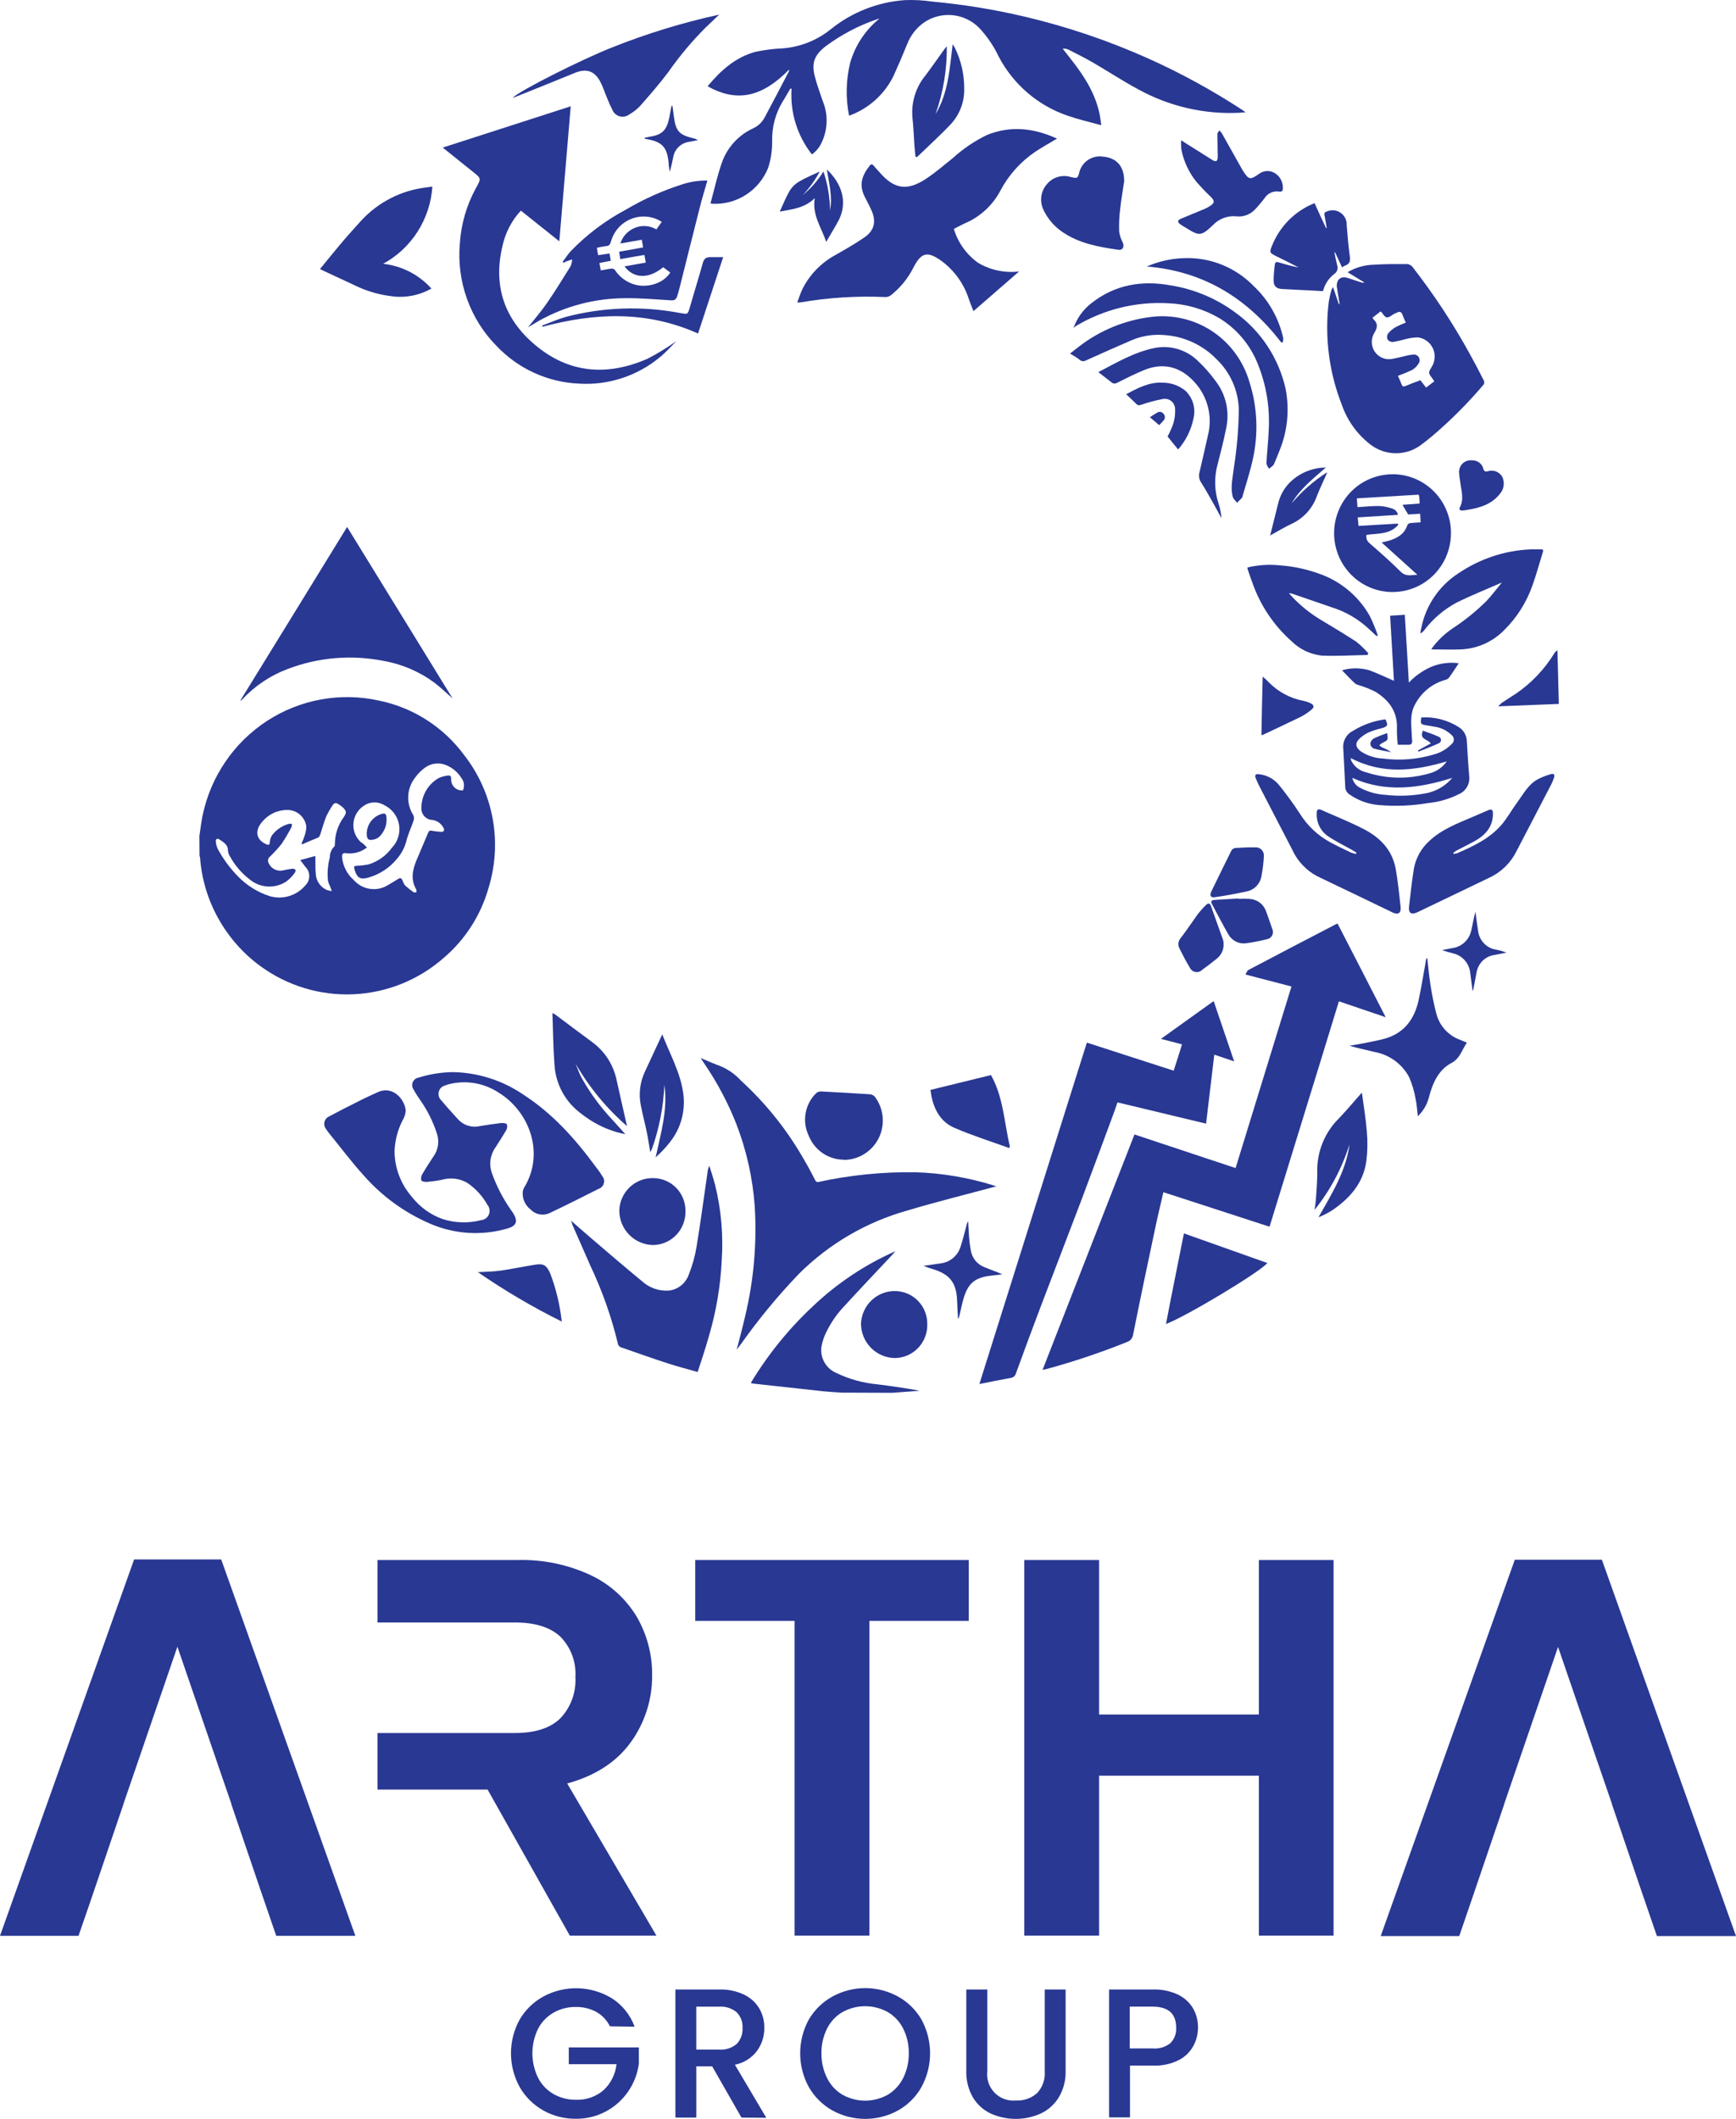 <svg width="59" height="72" viewBox="0 0 59 72" fill="none" xmlns="http://www.w3.org/2000/svg">
<path d="M20.73 68.855C20.626 68.648 20.464 68.477 20.264 68.363C20.052 68.25 19.814 68.193 19.574 68.197C19.306 68.192 19.042 68.259 18.809 68.392C18.585 68.521 18.402 68.712 18.284 68.943C18.159 69.201 18.094 69.484 18.094 69.771C18.094 70.058 18.159 70.341 18.284 70.599C18.402 70.831 18.584 71.024 18.809 71.154C19.042 71.286 19.306 71.354 19.574 71.349C19.916 71.364 20.251 71.248 20.512 71.025C20.76 70.794 20.917 70.48 20.953 70.141H19.331V69.571H21.711V70.128C21.668 70.463 21.545 70.783 21.354 71.062C21.156 71.353 20.89 71.59 20.58 71.753C20.269 71.916 19.924 71.999 19.574 71.996C19.184 72 18.8 71.902 18.46 71.711C18.128 71.523 17.852 71.249 17.661 70.917C17.468 70.567 17.366 70.172 17.366 69.771C17.366 69.37 17.468 68.975 17.661 68.625C17.854 68.296 18.131 68.026 18.464 67.843C18.824 67.648 19.227 67.551 19.635 67.561C20.043 67.571 20.442 67.688 20.792 67.9C21.149 68.127 21.422 68.467 21.568 68.867L20.73 68.855Z" fill="#293893"/>
<path d="M25.199 71.955L24.204 70.214H23.664V71.955H22.954V67.603H24.446C24.737 67.594 25.026 67.654 25.29 67.779C25.504 67.881 25.683 68.044 25.806 68.248C25.921 68.447 25.98 68.674 25.977 68.904C25.981 69.185 25.894 69.459 25.73 69.686C25.546 69.933 25.277 70.101 24.976 70.159L26.044 71.963L25.199 71.955ZM23.664 69.645H24.44C24.548 69.654 24.657 69.641 24.76 69.608C24.864 69.574 24.959 69.52 25.042 69.45C25.109 69.378 25.161 69.293 25.194 69.2C25.227 69.107 25.241 69.009 25.236 68.91C25.242 68.813 25.228 68.716 25.194 68.626C25.161 68.534 25.109 68.452 25.042 68.382C24.874 68.24 24.657 68.17 24.438 68.187H23.663L23.664 69.645Z" fill="#293893"/>
<path d="M28.293 71.715C27.958 71.528 27.681 71.253 27.489 70.919C27.296 70.568 27.195 70.173 27.195 69.771C27.195 69.369 27.296 68.974 27.489 68.623C27.683 68.294 27.96 68.024 28.293 67.841C28.634 67.654 29.016 67.556 29.405 67.556C29.794 67.556 30.176 67.654 30.517 67.841C30.849 68.023 31.126 68.294 31.317 68.623C31.509 68.975 31.61 69.37 31.61 69.771C31.61 70.172 31.509 70.567 31.317 70.919C31.128 71.254 30.851 71.529 30.517 71.715C30.176 71.902 29.794 72 29.405 72C29.016 72 28.634 71.902 28.293 71.715ZM30.166 71.183C30.391 71.049 30.574 70.853 30.692 70.618C30.824 70.356 30.89 70.064 30.886 69.77C30.891 69.476 30.824 69.186 30.692 68.924C30.574 68.691 30.391 68.497 30.166 68.367C29.932 68.239 29.669 68.171 29.402 68.171C29.135 68.171 28.872 68.239 28.638 68.367C28.412 68.497 28.23 68.69 28.112 68.924C27.98 69.186 27.913 69.476 27.918 69.77C27.914 70.064 27.98 70.356 28.112 70.618C28.23 70.854 28.412 71.05 28.638 71.183C28.872 71.312 29.135 71.38 29.402 71.38C29.669 71.38 29.932 71.312 30.166 71.183Z" fill="#293893"/>
<path d="M33.555 67.603V70.378C33.539 70.511 33.553 70.646 33.595 70.773C33.638 70.9 33.709 71.015 33.802 71.111C33.895 71.206 34.008 71.28 34.134 71.325C34.259 71.37 34.392 71.386 34.525 71.373C34.656 71.381 34.787 71.364 34.911 71.32C35.036 71.278 35.15 71.21 35.248 71.122C35.34 71.023 35.411 70.906 35.455 70.778C35.5 70.649 35.517 70.513 35.506 70.378V67.603H36.216V70.364C36.226 70.681 36.146 70.994 35.985 71.267C35.838 71.507 35.625 71.699 35.37 71.818C35.103 71.938 34.813 72 34.52 72C34.227 72 33.937 71.938 33.669 71.818C33.418 71.699 33.207 71.507 33.064 71.267C32.908 70.993 32.831 70.68 32.841 70.364V67.603H33.555Z" fill="#293893"/>
<path d="M40.555 69.526C40.441 69.732 40.267 69.899 40.057 70.005C39.784 70.138 39.483 70.202 39.18 70.19H38.404V71.949H37.694V67.603H39.186C39.477 67.594 39.765 67.653 40.03 67.775C40.244 67.876 40.423 68.038 40.546 68.242C40.66 68.441 40.719 68.668 40.716 68.898C40.715 69.118 40.66 69.333 40.555 69.526ZM39.779 69.422C39.847 69.354 39.9 69.272 39.933 69.182C39.967 69.091 39.98 68.995 39.973 68.898C39.973 68.424 39.706 68.186 39.17 68.185H38.395V69.606H39.17C39.391 69.626 39.61 69.56 39.783 69.422H39.779Z" fill="#293893"/>
<path d="M28.611 47.322C28.401 47.307 28.19 47.297 27.98 47.276L25.561 47.01L25.519 46.988C26.102 46.022 26.815 45.143 27.639 44.375C28.459 43.599 29.404 42.97 30.434 42.515L30.302 42.663C29.774 43.226 29.241 43.785 28.721 44.354C28.448 44.635 28.224 44.96 28.058 45.315C27.991 45.461 27.943 45.615 27.916 45.773C27.894 45.953 27.93 46.137 28.02 46.295C28.11 46.453 28.249 46.578 28.415 46.65C28.859 46.864 29.338 46.997 29.829 47.041C30.304 47.102 30.779 47.166 31.255 47.258L30.323 47.328L28.611 47.322Z" fill="#293893"/>
<path d="M47.094 34.565L45.504 34.025C44.728 36.566 43.934 39.12 43.147 41.684L39.539 40.511C39.45 40.902 39.357 41.278 39.277 41.657C39.017 42.884 38.757 44.113 38.511 45.345C38.504 45.405 38.48 45.461 38.441 45.507C38.402 45.554 38.351 45.587 38.294 45.605C37.407 45.961 36.5 46.266 35.578 46.517C35.533 46.531 35.489 46.535 35.433 46.547C36.476 43.873 37.514 41.219 38.556 38.549L41.993 39.691C42.625 37.639 43.255 35.587 43.892 33.521L42.328 33.114C42.365 33.054 42.385 32.983 42.429 32.96C43.416 32.439 44.404 31.922 45.393 31.41L45.459 31.383C46.002 32.434 46.539 33.482 47.094 34.565Z" fill="#293893"/>
<path d="M26.812 2.37C25.843 3.359 24.991 3.451 24.06 2.939C24.06 2.939 24.06 2.924 24.06 2.918C24.502 2.39 25.001 1.941 25.682 1.759C25.985 1.696 26.293 1.657 26.603 1.643C27.2 1.597 27.769 1.37 28.236 0.993C28.957 0.412 29.837 0.067 30.758 0.004C31.065 -0.008 31.372 0.008 31.675 0.053C32.738 0.15 33.792 0.322 34.831 0.567C36.273 0.907 37.68 1.384 39.033 1.991C40.132 2.485 41.192 3.064 42.202 3.723L42.334 3.815L42.084 3.834C40.901 3.885 39.727 3.609 38.687 3.037C38.158 2.754 37.656 2.421 37.136 2.12C36.866 1.964 36.587 1.827 36.311 1.685C36.251 1.657 36.183 1.647 36.117 1.655L36.424 2.046C36.87 2.615 37.25 3.219 37.384 3.944C37.399 4.032 37.409 4.122 37.428 4.254C37.031 4.145 36.653 4.059 36.298 3.936C35.285 3.595 34.442 2.875 33.943 1.925C33.773 1.566 33.55 1.237 33.279 0.948C33.039 0.705 32.724 0.552 32.385 0.517C32.046 0.481 31.706 0.564 31.421 0.752C31.152 0.937 30.945 1.2 30.828 1.507C30.68 1.874 30.523 2.238 30.36 2.595C30.049 3.219 29.51 3.698 28.857 3.932C28.737 3.335 28.75 2.718 28.896 2.126C29.067 1.539 29.412 1.019 29.885 0.635C29.852 0.635 29.817 0.651 29.786 0.662C29.172 0.873 28.594 1.178 28.071 1.565C27.683 1.862 27.571 2.13 27.695 2.607C27.769 2.888 27.868 3.162 27.963 3.438C28.055 3.659 28.099 3.898 28.093 4.138C28.087 4.378 28.032 4.614 27.93 4.831C27.857 4.997 27.741 5.141 27.594 5.247C27.096 4.615 26.849 3.819 26.902 3.013H26.859C26.766 3.17 26.679 3.33 26.58 3.484C26.353 3.873 26.236 4.316 26.242 4.767C26.25 5.088 26.203 5.409 26.103 5.714C25.951 6.087 25.688 6.404 25.35 6.62C25.013 6.837 24.617 6.943 24.217 6.924C24.194 6.921 24.17 6.917 24.147 6.91C24.281 6.426 24.384 5.933 24.555 5.468C24.745 4.979 25.116 4.583 25.59 4.364C25.755 4.29 25.891 4.165 25.979 4.006C26.264 3.475 26.543 2.941 26.822 2.406C26.816 2.4 26.812 2.39 26.812 2.37Z" fill="#293893"/>
<path d="M41.944 36.065L41.269 35.837C41.176 36.618 41.085 37.385 40.99 38.182L37.979 37.459C37.927 37.607 37.877 37.764 37.818 37.916C37.464 38.872 37.11 39.83 36.75 40.785C36.292 41.995 35.824 43.201 35.365 44.41C35.08 45.161 34.802 45.915 34.527 46.67C34.515 46.71 34.492 46.747 34.46 46.774C34.428 46.801 34.388 46.818 34.346 46.822C34.003 46.885 33.66 46.955 33.285 47.029C34.507 43.15 35.72 39.294 36.938 35.428L39.888 36.382C39.981 36.085 40.082 35.796 40.171 35.487L39.456 35.301L41.248 34.017L41.944 36.065Z" fill="#293893"/>
<path d="M33.879 40.306C32.862 40.582 31.836 40.834 30.824 41.137C29.444 41.526 28.185 42.261 27.164 43.273C26.453 44.013 25.798 44.805 25.203 45.642L25.038 45.862C25.14 45.456 25.245 45.081 25.329 44.706C25.619 43.491 25.727 42.239 25.651 40.992C25.582 40.032 25.371 39.087 25.024 38.19C24.735 37.458 24.364 36.762 23.919 36.114L23.812 35.952C24.054 36.054 24.268 36.148 24.491 36.23C24.754 36.34 24.99 36.508 25.183 36.72C26.052 37.514 26.789 38.444 27.365 39.474C27.482 39.669 27.592 39.884 27.699 40.091C27.703 40.105 27.71 40.118 27.72 40.129C27.73 40.14 27.741 40.149 27.754 40.156C27.767 40.162 27.782 40.165 27.796 40.166C27.811 40.166 27.825 40.163 27.839 40.158C28.909 39.927 30.001 39.818 31.095 39.833C32.012 39.86 32.92 40.014 33.795 40.289L33.879 40.32C33.879 40.32 33.891 40.322 33.879 40.306Z" fill="#293893"/>
<path d="M45.306 9.758L45.5 10.331H45.529C45.505 10.182 45.48 10.034 45.455 9.883C45.455 9.84 45.438 9.799 45.434 9.756C45.41 9.506 45.568 9.365 45.804 9.445C45.961 9.494 46.117 9.547 46.272 9.598C46.287 9.604 46.303 9.608 46.32 9.608C46.337 9.608 46.353 9.604 46.369 9.598L45.8 9.25C46.066 9.091 46.367 9.004 46.675 8.996C47.063 8.97 47.451 8.972 47.839 8.974C47.873 8.979 47.906 8.991 47.935 9.009C47.965 9.026 47.991 9.05 48.012 9.078C48.738 10.012 49.39 11.002 49.961 12.041C50.122 12.334 50.277 12.627 50.428 12.928C50.439 12.948 50.444 12.971 50.444 12.994C50.444 13.018 50.439 13.04 50.428 13.061C49.892 13.695 49.305 14.283 48.673 14.82C48.547 14.925 48.417 15.027 48.285 15.125C48.041 15.305 47.746 15.402 47.443 15.402C47.141 15.402 46.846 15.305 46.601 15.125C46.141 14.779 45.794 14.303 45.604 13.757C45.165 12.64 45.013 11.43 45.162 10.239C45.185 10.107 45.215 9.976 45.253 9.848C45.268 9.816 45.285 9.786 45.306 9.758ZM47.511 12.774C47.552 12.867 47.594 12.957 47.629 13.049C47.664 13.141 47.693 13.145 47.767 13.116C47.934 13.047 48.101 12.983 48.273 12.92L48.467 13.17L48.747 12.957C48.719 12.918 48.702 12.889 48.681 12.861C48.537 12.666 48.537 12.666 48.656 12.471C48.716 12.377 48.751 12.269 48.758 12.158C48.766 12.047 48.745 11.935 48.697 11.834C48.65 11.734 48.578 11.647 48.487 11.582C48.397 11.517 48.292 11.476 48.182 11.464C48.019 11.468 47.856 11.495 47.699 11.542C47.579 11.576 47.458 11.602 47.335 11.622C47.3 11.623 47.266 11.614 47.235 11.599C47.204 11.583 47.177 11.56 47.156 11.533C47.143 11.501 47.138 11.467 47.141 11.433C47.143 11.399 47.154 11.366 47.172 11.337C47.246 11.247 47.336 11.171 47.437 11.114C47.548 11.056 47.662 11.005 47.779 10.962C47.738 10.879 47.702 10.793 47.67 10.706C47.633 10.598 47.573 10.571 47.476 10.624C47.449 10.637 47.42 10.645 47.393 10.659C47.306 10.704 47.211 10.796 47.131 10.784C47.051 10.772 46.997 10.653 46.937 10.588H46.912L46.646 10.796C46.653 10.811 46.662 10.826 46.671 10.841C46.825 10.983 46.828 11.106 46.714 11.302C46.654 11.396 46.622 11.505 46.621 11.617C46.621 11.729 46.652 11.838 46.711 11.933C46.771 12.027 46.855 12.103 46.956 12.15C47.056 12.198 47.168 12.215 47.278 12.201C47.426 12.179 47.571 12.138 47.719 12.107C47.826 12.076 47.936 12.056 48.047 12.046C48.082 12.045 48.117 12.053 48.148 12.071C48.179 12.088 48.205 12.114 48.222 12.145C48.24 12.176 48.249 12.211 48.248 12.247C48.247 12.283 48.236 12.317 48.217 12.347C48.163 12.436 48.09 12.511 48.002 12.566C47.839 12.644 47.673 12.713 47.503 12.774H47.511Z" fill="#293893"/>
<path d="M15.395 36.431C16.239 36.446 17.061 36.706 17.762 37.179C18.763 37.82 19.543 38.688 20.241 39.64C20.327 39.746 20.406 39.858 20.477 39.974C20.503 40.008 20.52 40.047 20.527 40.089C20.535 40.131 20.532 40.173 20.521 40.214C20.509 40.255 20.488 40.292 20.459 40.323C20.43 40.354 20.395 40.378 20.355 40.392C19.8 40.674 19.244 40.951 18.681 41.219C18.574 41.27 18.454 41.285 18.337 41.264C18.221 41.242 18.114 41.184 18.032 41.098C17.938 41.026 17.865 40.932 17.818 40.823C17.772 40.715 17.755 40.596 17.768 40.478C17.776 40.436 17.791 40.395 17.812 40.357C18.52 39.204 18.006 37.783 16.957 37.133C16.712 36.971 16.438 36.861 16.149 36.809C15.861 36.758 15.566 36.767 15.281 36.835C15.231 36.847 15.181 36.863 15.134 36.882C15.081 36.894 15.032 36.92 14.993 36.958C14.954 36.996 14.927 37.044 14.913 37.096C14.899 37.149 14.9 37.204 14.915 37.257C14.93 37.309 14.96 37.356 15 37.392C15.182 37.613 15.376 37.822 15.568 38.035C15.663 38.138 15.783 38.214 15.916 38.253C16.05 38.293 16.192 38.296 16.326 38.262C16.561 38.225 16.796 38.188 17.031 38.16C17.093 38.16 17.195 38.16 17.225 38.203C17.235 38.235 17.239 38.269 17.236 38.303C17.233 38.337 17.223 38.369 17.207 38.399C17.091 38.594 16.965 38.8 16.835 38.995C16.746 39.121 16.689 39.268 16.669 39.422C16.65 39.575 16.668 39.731 16.722 39.876C16.883 40.321 17.102 40.742 17.374 41.127L17.434 41.213C17.614 41.502 17.558 41.659 17.23 41.749C16.366 41.997 15.443 41.938 14.618 41.581C13.748 41.207 12.973 40.642 12.348 39.927C11.933 39.468 11.561 38.969 11.169 38.489C11.139 38.452 11.112 38.413 11.087 38.371C11.059 38.338 11.038 38.298 11.028 38.255C11.018 38.212 11.018 38.167 11.028 38.124C11.038 38.081 11.059 38.041 11.088 38.008C11.117 37.974 11.153 37.948 11.194 37.932C11.524 37.754 11.861 37.584 12.197 37.416C12.391 37.316 12.604 37.22 12.806 37.127C13.324 36.865 13.743 37.322 13.789 37.73C13.781 37.856 13.742 37.978 13.675 38.084C13.514 38.403 13.424 38.753 13.409 39.11C13.411 39.681 13.618 40.231 13.991 40.66C14.264 41.013 14.632 41.279 15.05 41.426C15.474 41.56 15.926 41.572 16.356 41.459C16.413 41.454 16.467 41.433 16.513 41.399C16.559 41.364 16.595 41.318 16.616 41.265C16.638 41.211 16.645 41.153 16.636 41.096C16.628 41.039 16.604 40.986 16.567 40.941C16.398 40.64 16.162 40.383 15.877 40.191C15.747 40.116 15.604 40.069 15.455 40.052C15.307 40.035 15.156 40.048 15.013 40.091C14.844 40.124 14.673 40.147 14.501 40.162C14.439 40.162 14.338 40.148 14.319 40.109C14.302 40.043 14.311 39.973 14.344 39.913C14.466 39.702 14.598 39.497 14.732 39.296C14.814 39.183 14.867 39.051 14.886 38.912C14.905 38.773 14.89 38.632 14.843 38.501C14.714 38.107 14.528 37.735 14.292 37.396C14.206 37.277 14.127 37.152 14.057 37.023C14.031 36.987 14.015 36.945 14.01 36.901C14.005 36.857 14.011 36.812 14.029 36.771C14.046 36.73 14.073 36.695 14.108 36.668C14.143 36.641 14.184 36.623 14.228 36.617C14.606 36.498 14.999 36.435 15.395 36.431Z" fill="#293893"/>
<path d="M35.925 4.71C35.667 4.864 35.417 5.001 35.181 5.159C34.687 5.494 34.282 5.946 34.001 6.475C33.74 6.971 33.318 7.362 32.806 7.583C32.674 7.641 32.548 7.716 32.418 7.778C32.557 8.243 32.846 8.648 33.239 8.929C33.66 9.18 34.15 9.283 34.635 9.224L33.084 10.573C33.025 10.421 32.967 10.282 32.919 10.141C32.75 9.624 32.422 9.175 31.984 8.857C31.52 8.527 31.307 8.578 31.047 9.086C30.861 9.457 30.596 9.782 30.271 10.037C30.22 10.074 30.159 10.094 30.096 10.094C29.123 10.05 28.148 10.112 27.187 10.278C27.157 10.28 27.126 10.28 27.096 10.278C27.156 10.117 27.204 9.961 27.274 9.817C27.515 9.34 27.891 8.947 28.355 8.687C28.696 8.492 29.045 8.296 29.375 8.069C29.705 7.843 29.79 7.542 29.623 7.159C29.551 6.993 29.462 6.832 29.381 6.67C29.187 6.266 29.293 5.967 29.561 5.625C29.608 5.566 29.65 5.582 29.689 5.625C29.728 5.668 29.811 5.771 29.883 5.843C30.384 6.43 30.826 6.498 31.462 6.082C31.788 5.869 32.083 5.611 32.387 5.368C32.733 5.054 33.122 4.791 33.541 4.587C34.35 4.26 35.14 4.352 35.925 4.71Z" fill="#293893"/>
<path d="M15.046 5.015L19.397 3.612C19.269 5.144 19.141 6.658 19.009 8.2L17.702 7.157C17.387 7.498 17.169 7.92 17.073 8.376C16.759 9.711 17.137 10.835 18.173 11.71C19.337 12.697 20.642 12.785 22.006 12.191C22.346 12.015 22.673 11.815 22.985 11.593C22.805 11.771 22.631 11.972 22.427 12.138C21.654 12.778 20.669 13.099 19.671 13.035C18.613 12.988 17.614 12.532 16.881 11.761C16.433 11.308 16.089 10.762 15.873 10.16C15.656 9.559 15.573 8.918 15.628 8.28C15.669 7.622 15.854 6.981 16.169 6.402C16.187 6.367 16.206 6.334 16.226 6.299C16.342 6.082 16.336 6.051 16.146 5.896L15.132 5.083L15.046 5.015Z" fill="#293893"/>
<path d="M19.409 41.479C19.632 41.674 19.824 41.846 20.02 42.013C20.617 42.521 21.209 43.035 21.816 43.533C21.938 43.645 22.081 43.73 22.237 43.786C22.392 43.841 22.557 43.865 22.722 43.855C22.878 43.84 23.027 43.779 23.15 43.679C23.273 43.58 23.365 43.447 23.414 43.297C23.536 42.991 23.624 42.672 23.676 42.347C23.814 41.51 23.924 40.668 24.047 39.83C24.054 39.755 24.074 39.682 24.107 39.614C24.173 39.828 24.246 40.039 24.301 40.254C24.511 41.099 24.587 41.973 24.528 42.843C24.485 43.704 24.341 44.557 24.099 45.384C23.983 45.792 23.851 46.197 23.711 46.621C23.366 46.521 23.04 46.439 22.722 46.336C22.18 46.16 21.643 45.97 21.104 45.782C21.082 45.774 21.062 45.761 21.045 45.744C21.028 45.727 21.015 45.707 21.007 45.685C20.783 44.75 20.462 43.843 20.049 42.976C19.855 42.521 19.649 42.069 19.449 41.608C19.445 41.584 19.436 41.547 19.409 41.479Z" fill="#293893"/>
<path d="M17.956 11.108C18.167 10.841 18.394 10.583 18.586 10.303C18.869 9.893 19.129 9.469 19.393 9.045C19.423 8.971 19.441 8.893 19.445 8.814L19.226 8.89C19.204 8.902 19.183 8.915 19.162 8.929L19.12 8.9C19.215 8.775 19.298 8.642 19.403 8.529C19.953 7.962 20.588 7.485 21.284 7.116C21.881 6.764 22.514 6.48 23.172 6.269C23.452 6.176 23.746 6.13 24.041 6.135C23.953 6.445 23.86 6.742 23.785 7.043C23.556 7.94 23.333 8.837 23.108 9.734C23.084 9.832 23.057 9.93 23.028 10.024C22.98 10.188 22.933 10.219 22.764 10.202C22.256 10.174 21.748 10.125 21.24 10.133C20.222 10.137 19.221 10.398 18.33 10.893C18.202 10.966 18.076 11.046 17.942 11.124L17.956 11.108ZM21.23 9.05L21.948 8.923L21.901 8.662L21.081 8.804L21.042 8.554L21.857 8.407L21.812 8.146L21.085 8.273C21.143 8.083 21.267 7.921 21.436 7.817C21.565 7.732 21.715 7.685 21.869 7.681C22.023 7.677 22.175 7.717 22.308 7.796L22.491 7.538C22.339 7.441 22.167 7.381 21.988 7.363C21.809 7.345 21.629 7.37 21.461 7.435C21.293 7.5 21.143 7.603 21.022 7.737C20.901 7.871 20.813 8.032 20.765 8.206C20.737 8.302 20.706 8.357 20.598 8.363C20.492 8.376 20.387 8.395 20.284 8.421L20.328 8.671L20.716 8.613L20.759 8.861L20.371 8.937L20.419 9.189C20.551 9.166 20.669 9.14 20.788 9.127C20.809 9.126 20.83 9.13 20.85 9.138C20.869 9.146 20.887 9.159 20.9 9.176C21.019 9.359 21.186 9.505 21.383 9.598C21.857 9.838 22.518 9.68 22.78 9.26L22.539 9.08C22.051 9.486 21.537 9.473 21.224 9.05H21.23Z" fill="#293893"/>
<path d="M49.313 18.105C49.315 18.501 49.201 18.889 48.984 19.22C48.768 19.55 48.459 19.808 48.096 19.962C47.733 20.115 47.334 20.157 46.948 20.081C46.562 20.006 46.207 19.816 45.928 19.537C45.649 19.258 45.458 18.902 45.38 18.514C45.302 18.126 45.34 17.723 45.49 17.356C45.639 16.99 45.893 16.676 46.219 16.455C46.546 16.235 46.93 16.116 47.323 16.115C47.583 16.114 47.842 16.164 48.083 16.263C48.324 16.363 48.543 16.509 48.728 16.694C48.913 16.879 49.06 17.098 49.16 17.341C49.261 17.583 49.313 17.843 49.313 18.105ZM48.215 16.809L46.114 16.934L46.136 17.233C46.394 17.218 46.63 17.192 46.867 17.194C47.013 17.2 47.158 17.228 47.296 17.276C47.349 17.287 47.398 17.314 47.436 17.353C47.475 17.392 47.501 17.441 47.511 17.495L46.144 17.581L46.171 17.87L47.509 17.792L47.519 17.835C47.236 18.171 46.821 18.119 46.442 18.175C46.431 18.227 46.435 18.28 46.452 18.329C46.47 18.379 46.501 18.422 46.541 18.455C46.902 18.771 47.267 19.088 47.61 19.432C47.781 19.598 47.955 19.541 48.171 19.53L46.956 18.433C47.055 18.41 47.135 18.394 47.211 18.371C47.494 18.281 47.738 18.148 47.833 17.835C47.844 17.819 47.857 17.806 47.873 17.795C47.889 17.785 47.907 17.778 47.926 17.775C48.041 17.761 48.157 17.757 48.281 17.749L48.266 17.458L47.858 17.482L47.664 17.153L48.246 17.11C48.246 17.028 48.246 16.96 48.235 16.889C48.231 16.862 48.225 16.835 48.215 16.809Z" fill="#293893"/>
<path d="M46.099 28.971C46.045 28.938 45.992 28.905 45.936 28.873C45.67 28.723 45.391 28.59 45.139 28.418C45.011 28.332 44.908 28.213 44.84 28.074C44.771 27.934 44.741 27.779 44.751 27.625C44.751 27.505 44.801 27.474 44.91 27.523C45.387 27.736 45.88 27.931 46.338 28.168C46.89 28.449 47.307 28.864 47.432 29.509C47.509 29.935 47.55 30.369 47.6 30.8C47.626 31.025 47.525 31.099 47.329 31.006C46.475 30.597 45.626 30.181 44.77 29.776C44.392 29.578 44.091 29.257 43.915 28.866C43.542 28.15 43.171 27.434 42.801 26.716C42.754 26.624 42.711 26.529 42.673 26.432C42.635 26.331 42.683 26.294 42.78 26.307C43.042 26.332 43.284 26.458 43.455 26.659C43.715 26.978 43.958 27.311 44.183 27.656C44.437 28.062 44.792 28.395 45.212 28.621C45.443 28.748 45.684 28.86 45.92 28.973C45.974 28.992 46.029 29.007 46.085 29.018L46.099 28.971Z" fill="#293893"/>
<path d="M49.406 29.016C49.448 29.012 49.489 29.003 49.528 28.991C50.081 28.75 50.628 28.494 51.032 28.025C51.226 27.797 51.375 27.525 51.553 27.281C51.759 27.003 51.922 26.683 52.228 26.499C52.383 26.414 52.547 26.349 52.717 26.303C52.806 26.274 52.849 26.329 52.816 26.421C52.792 26.495 52.763 26.567 52.729 26.638L51.54 28.924C51.343 29.32 51.019 29.637 50.62 29.823C49.802 30.214 48.991 30.605 48.176 30.996C47.963 31.097 47.862 31.029 47.889 30.8C47.938 30.372 47.984 29.944 48.052 29.52C48.118 29.152 48.306 28.818 48.584 28.57C49.012 28.17 49.554 27.974 50.074 27.748L50.56 27.539C50.692 27.48 50.739 27.507 50.739 27.65C50.739 28.098 50.479 28.381 50.114 28.584C49.91 28.696 49.699 28.797 49.493 28.907C49.456 28.93 49.42 28.957 49.387 28.987L49.406 29.016Z" fill="#293893"/>
<path d="M14.695 6.34C14.659 6.884 14.486 7.41 14.194 7.869C13.901 8.328 13.498 8.705 13.021 8.964C13.652 9.033 14.235 9.332 14.662 9.805C14.259 10.035 13.793 10.128 13.334 10.069C12.895 10.019 12.468 9.896 12.071 9.703L10.973 9.191C10.942 9.178 10.913 9.16 10.876 9.14C11.175 8.779 11.458 8.423 11.76 8.073C11.933 7.878 12.117 7.671 12.298 7.473C12.876 6.857 13.651 6.466 14.488 6.369L14.695 6.34Z" fill="#293893"/>
<path d="M52.45 18.713C52.329 19.104 52.223 19.494 52.085 19.885C51.885 20.46 51.556 20.981 51.125 21.408C50.727 21.816 50.187 22.052 49.62 22.068C49.313 22.078 49.005 22.068 48.698 22.068C48.68 22.066 48.661 22.061 48.644 22.055C48.841 21.783 49.083 21.547 49.36 21.359C49.773 21.089 50.159 20.778 50.512 20.431C50.706 20.224 50.871 20.001 51.043 19.794C50.535 20.016 50.021 20.224 49.523 20.466C49.089 20.695 48.709 21.017 48.409 21.408C48.373 21.456 48.328 21.496 48.275 21.525C48.275 21.465 48.291 21.404 48.303 21.345C48.379 20.96 48.532 20.594 48.754 20.271C48.975 19.948 49.26 19.674 49.59 19.465C50.309 18.983 51.145 18.707 52.007 18.668C52.145 18.668 52.281 18.668 52.419 18.668L52.45 18.713Z" fill="#293893"/>
<path d="M42.396 19.283C42.757 19.196 43.129 19.172 43.498 19.211C43.951 19.243 44.397 19.337 44.825 19.492C45.557 19.743 46.172 20.256 46.555 20.933C46.658 21.146 46.749 21.366 46.826 21.59L46.784 21.615C46.693 21.529 46.599 21.445 46.508 21.357C46.147 21.024 45.716 20.776 45.248 20.632L43.925 20.177C43.886 20.166 43.846 20.158 43.806 20.153C43.855 20.212 43.88 20.243 43.907 20.272C44.209 20.591 44.553 20.866 44.931 21.087C45.319 21.32 45.707 21.552 46.095 21.806C46.242 21.924 46.379 22.055 46.502 22.197L46.477 22.256C45.957 22.266 45.436 22.299 44.916 22.277C44.53 22.233 44.169 22.061 43.892 21.787C43.283 21.245 42.824 20.555 42.557 19.782C42.503 19.639 42.454 19.494 42.406 19.352C42.399 19.33 42.396 19.307 42.396 19.283Z" fill="#293893"/>
<path d="M24.444 0.496C24.275 0.657 24.126 0.795 23.981 0.936C23.515 1.403 23.09 1.91 22.712 2.451C22.419 2.842 22.089 3.221 21.765 3.59C21.656 3.708 21.529 3.808 21.389 3.887C21.343 3.923 21.288 3.948 21.23 3.959C21.173 3.97 21.113 3.968 21.057 3.952C21 3.936 20.948 3.906 20.905 3.866C20.861 3.826 20.828 3.776 20.807 3.721C20.74 3.59 20.68 3.456 20.627 3.318C20.549 3.135 20.489 2.941 20.396 2.767C20.202 2.406 19.923 2.32 19.544 2.474C18.883 2.746 18.218 3.012 17.552 3.279C17.514 3.295 17.473 3.307 17.421 3.324C17.649 3.086 19.779 2.015 20.801 1.612C21.983 1.141 23.202 0.767 24.444 0.496Z" fill="#293893"/>
<path d="M36.367 12.015C36.484 11.923 36.583 11.841 36.686 11.765C37.394 11.221 38.234 10.878 39.118 10.77C39.844 10.678 40.58 10.849 41.193 11.252C41.805 11.656 42.255 12.267 42.462 12.975C42.734 13.825 42.774 14.734 42.578 15.605C42.487 16.031 42.346 16.45 42.227 16.872C42.224 16.889 42.218 16.904 42.208 16.919L42.043 17.083C41.993 17.016 41.919 16.96 41.898 16.887C41.808 16.559 41.898 16.231 41.932 15.91C42.037 15.252 42.094 14.587 42.103 13.921C42.087 13.273 41.816 12.658 41.351 12.211C40.875 11.718 40.233 11.424 39.553 11.384C39.18 11.354 38.806 11.414 38.462 11.56C37.943 11.783 37.427 12.013 36.911 12.246C36.878 12.266 36.84 12.275 36.802 12.273C36.764 12.27 36.728 12.255 36.699 12.23C36.602 12.15 36.494 12.093 36.367 12.015Z" fill="#293893"/>
<path d="M48.304 24.378C48.754 24.351 49.2 24.466 49.581 24.709C49.66 24.759 49.726 24.827 49.773 24.908C49.82 24.989 49.847 25.08 49.852 25.174C49.876 25.578 49.899 25.983 49.934 26.386C49.947 26.51 49.919 26.636 49.856 26.744C49.793 26.852 49.697 26.936 49.583 26.985C49.258 27.149 48.905 27.252 48.543 27.287C47.984 27.382 47.416 27.405 46.852 27.355C46.497 27.324 46.157 27.2 45.864 26.995C45.821 26.968 45.785 26.93 45.76 26.884C45.734 26.84 45.72 26.789 45.719 26.737C45.701 26.28 45.672 25.825 45.649 25.369C45.65 25.258 45.681 25.148 45.74 25.054C45.799 24.959 45.883 24.883 45.983 24.834C46.318 24.626 46.694 24.493 47.084 24.443C47.185 24.638 47.162 24.689 46.954 24.746C46.808 24.78 46.664 24.826 46.524 24.883C46.41 24.935 46.305 25.005 46.214 25.09C46.049 25.24 46.062 25.389 46.241 25.526C46.468 25.679 46.733 25.765 47.007 25.776C47.592 25.853 48.187 25.803 48.752 25.631C48.973 25.569 49.174 25.45 49.334 25.285C49.358 25.267 49.377 25.244 49.39 25.217C49.403 25.19 49.41 25.161 49.41 25.131C49.41 25.101 49.403 25.072 49.39 25.045C49.377 25.018 49.358 24.995 49.334 24.976C49.175 24.822 48.971 24.723 48.752 24.693C48.665 24.674 48.574 24.664 48.485 24.648C48.277 24.611 48.273 24.603 48.304 24.378ZM49.358 26.432C48.208 26.794 47.09 26.939 45.959 26.432C45.975 26.502 46.005 26.567 46.048 26.624C46.091 26.681 46.145 26.727 46.208 26.761C46.483 26.909 46.787 26.994 47.098 27.011C47.576 27.064 48.059 27.041 48.529 26.942C48.853 26.866 49.143 26.687 49.358 26.432ZM45.905 25.758C45.917 25.813 45.919 25.831 45.922 25.846C45.974 25.949 46.049 26.039 46.141 26.109C46.233 26.179 46.339 26.227 46.452 26.249C47.145 26.472 47.888 26.483 48.586 26.278C48.822 26.219 49.029 26.075 49.168 25.873C48.07 26.196 46.986 26.327 45.905 25.758Z" fill="#293893"/>
<path d="M38.206 6.164C38.169 6.416 38.107 6.764 38.069 7.114C38.038 7.363 38.027 7.615 38.036 7.866C38.055 7.999 38.097 8.127 38.16 8.245C38.218 8.39 38.16 8.509 38.005 8.488C37.349 8.392 36.697 8.278 36.135 7.901C35.853 7.718 35.626 7.461 35.477 7.159C35.402 7.017 35.371 6.856 35.388 6.697C35.405 6.537 35.47 6.387 35.574 6.266C35.669 6.147 35.797 6.06 35.941 6.016C36.085 5.971 36.239 5.97 36.383 6.013C36.627 6.068 36.629 6.068 36.691 5.818C36.743 5.655 36.85 5.515 36.995 5.424C37.139 5.333 37.311 5.297 37.479 5.322C37.935 5.355 38.212 5.64 38.206 6.164Z" fill="#293893"/>
<path d="M36.484 11.146C36.6 10.816 36.807 10.526 37.081 10.311C37.886 9.672 38.802 9.518 39.787 9.697C40.58 9.823 41.331 10.138 41.979 10.616C42.846 11.239 43.456 12.162 43.692 13.209C43.83 13.915 43.759 14.646 43.486 15.31C43.434 15.449 43.376 15.584 43.319 15.721C43.309 15.754 43.292 15.785 43.271 15.812C43.226 15.854 43.178 15.893 43.127 15.928C43.096 15.867 43.04 15.803 43.042 15.732C43.061 15.355 43.106 14.978 43.12 14.599C43.161 13.836 43.034 13.073 42.747 12.365C42.487 11.712 42.023 11.163 41.424 10.802C40.901 10.499 40.313 10.328 39.71 10.305C38.603 10.242 37.503 10.514 36.552 11.087L36.484 11.146Z" fill="#293893"/>
<path d="M44.677 6.903C44.811 7.198 44.933 7.473 45.065 7.747H45.09C45.067 7.608 45.046 7.467 45.017 7.327C44.999 7.243 45.017 7.204 45.112 7.18C45.186 7.15 45.267 7.139 45.347 7.149C45.427 7.158 45.504 7.188 45.569 7.235C45.635 7.282 45.687 7.345 45.722 7.418C45.757 7.491 45.773 7.572 45.769 7.653C45.796 8.009 45.828 8.364 45.876 8.718C45.899 8.88 45.861 8.978 45.705 9.029C45.672 9.045 45.641 9.063 45.61 9.084L45.376 8.578H45.352C45.381 8.72 45.407 8.865 45.443 9.006C45.463 9.059 45.465 9.117 45.449 9.172C45.432 9.226 45.398 9.273 45.352 9.306C45.159 9.451 45.022 9.658 44.964 9.893L44.576 9.871C44.241 9.854 43.905 9.84 43.568 9.82C43.374 9.809 43.283 9.721 43.286 9.523C43.286 9.363 43.302 9.203 43.319 9.043C43.337 8.882 43.368 8.888 43.5 8.927C43.709 8.992 43.921 9.047 44.136 9.09C43.876 8.955 43.616 8.82 43.36 8.699C43.147 8.591 43.139 8.576 43.23 8.351C43.361 8.023 43.557 7.725 43.805 7.476C44.054 7.227 44.351 7.032 44.677 6.903Z" fill="#293893"/>
<path d="M40.144 4.767L40.356 4.903C40.643 5.085 40.938 5.271 41.223 5.449C41.258 5.47 41.329 5.484 41.349 5.466C41.376 5.426 41.389 5.378 41.386 5.329C41.386 5.069 41.374 4.811 41.376 4.548C41.376 4.511 41.417 4.473 41.44 4.434C41.472 4.46 41.5 4.491 41.523 4.524C41.756 4.936 41.987 5.348 42.218 5.761L42.245 5.806C42.439 6.109 42.487 6.119 42.776 5.918C42.855 5.854 42.951 5.818 43.051 5.812C43.151 5.807 43.251 5.834 43.335 5.888C43.422 5.943 43.492 6.021 43.538 6.113C43.585 6.204 43.606 6.307 43.599 6.41C43.599 6.492 43.554 6.525 43.471 6.51C43.376 6.495 43.279 6.508 43.192 6.548C43.104 6.587 43.03 6.652 42.978 6.733C42.87 6.876 42.754 7.013 42.629 7.141C42.548 7.221 42.45 7.281 42.342 7.317C42.235 7.354 42.121 7.365 42.008 7.35C41.861 7.337 41.714 7.358 41.576 7.411C41.439 7.465 41.315 7.549 41.215 7.657C40.827 8.021 40.763 8.028 40.321 7.751C40.247 7.706 40.171 7.665 40.102 7.614C40.07 7.591 40.034 7.544 40.039 7.514C40.045 7.485 40.09 7.45 40.127 7.436C40.396 7.321 40.67 7.213 40.939 7.1C41.008 7.071 41.072 7.035 41.133 6.993C41.283 6.897 41.283 6.823 41.157 6.695C40.979 6.527 40.81 6.35 40.65 6.164C40.401 5.85 40.23 5.481 40.152 5.087C40.139 4.981 40.136 4.873 40.144 4.767Z" fill="#293893"/>
<path d="M48.508 32.559C48.543 32.858 48.566 33.161 48.615 33.458C48.666 33.801 48.736 34.141 48.824 34.477C48.881 34.674 48.984 34.855 49.124 35.005C49.265 35.154 49.438 35.268 49.631 35.336C49.697 35.366 49.765 35.391 49.854 35.428C49.687 35.667 49.625 35.962 49.336 36.116C48.871 36.364 48.688 36.816 48.56 37.299C48.497 37.54 48.367 37.759 48.186 37.93C48.161 37.725 48.153 37.529 48.111 37.343C48.068 37.088 47.994 36.839 47.891 36.601C47.772 36.378 47.603 36.185 47.399 36.037C47.195 35.888 46.96 35.789 46.712 35.745C46.433 35.675 46.149 35.62 45.864 35.534C46.058 35.501 46.252 35.471 46.435 35.432C46.654 35.387 46.875 35.348 47.09 35.286C47.74 35.09 48.078 34.615 48.215 33.978C48.308 33.55 48.374 33.116 48.454 32.684C48.454 32.643 48.471 32.602 48.481 32.561L48.508 32.559Z" fill="#293893"/>
<path d="M21.253 38.54C20.821 38.456 20.408 38.289 20.039 38.047C19.88 37.944 19.727 37.83 19.583 37.705C19.366 37.511 19.188 37.276 19.061 37.013C18.934 36.749 18.861 36.463 18.844 36.171C18.8 35.6 18.798 35.028 18.774 34.424C18.813 34.441 18.85 34.461 18.885 34.484C19.294 34.789 19.7 35.1 20.113 35.401C20.547 35.712 20.848 36.177 20.957 36.703C21.073 37.222 21.189 37.742 21.31 38.266C20.615 37.663 20.025 36.947 19.564 36.148C19.628 36.302 19.682 36.462 19.758 36.609C20.049 37.133 20.404 37.618 20.815 38.053L21.253 38.54Z" fill="#293893"/>
<path d="M39.628 44.989C39.822 43.959 40.034 42.945 40.237 41.911L43.071 42.917C42.842 43.212 40.313 44.735 39.628 44.989Z" fill="#293893"/>
<path d="M28.682 39.407C28.424 39.407 28.171 39.329 27.956 39.182C27.742 39.035 27.577 38.827 27.482 38.584C27.371 38.35 27.335 38.088 27.379 37.832C27.422 37.577 27.544 37.341 27.726 37.158C27.77 37.114 27.829 37.089 27.891 37.087C28.446 37.115 29.002 37.147 29.559 37.183C29.624 37.187 29.685 37.216 29.73 37.263C29.88 37.461 29.973 37.697 29.997 37.945C30.021 38.192 29.977 38.442 29.868 38.666C29.759 38.889 29.59 39.077 29.381 39.209C29.171 39.342 28.93 39.412 28.682 39.413V39.407Z" fill="#293893"/>
<path d="M37.328 12.645C37.947 12.322 38.54 11.97 39.223 11.828C39.487 11.773 39.76 11.783 40.019 11.859C40.278 11.934 40.515 12.073 40.709 12.261C40.933 12.472 41.137 12.704 41.318 12.953C41.491 13.178 41.612 13.439 41.673 13.717C41.734 13.994 41.733 14.282 41.671 14.56C41.593 14.951 41.492 15.357 41.389 15.752C41.26 16.2 41.269 16.677 41.417 17.12C41.469 17.278 41.501 17.442 41.512 17.608C41.424 17.448 41.341 17.286 41.25 17.128C41.11 16.881 40.974 16.635 40.823 16.397C40.789 16.347 40.766 16.291 40.756 16.231C40.746 16.172 40.749 16.111 40.765 16.053C40.86 15.639 40.959 15.224 41.05 14.808C41.123 14.529 41.133 14.237 41.081 13.953C41.028 13.669 40.913 13.4 40.745 13.166C40.278 12.535 39.638 12.259 38.87 12.58C38.563 12.709 38.265 12.857 37.968 13.006C37.936 13.027 37.899 13.036 37.862 13.031C37.825 13.027 37.79 13.01 37.764 12.983C37.626 12.873 37.481 12.766 37.328 12.645Z" fill="#293893"/>
<path d="M46.285 37.127C46.347 37.596 46.421 38.024 46.454 38.456C46.484 38.785 46.479 39.116 46.438 39.444C46.338 40.201 45.872 40.721 45.275 41.127C45.128 41.22 44.973 41.299 44.811 41.362C45.253 40.58 45.746 39.798 45.864 38.886C45.61 39.696 45.208 40.451 44.677 41.111C44.695 40.979 44.718 40.846 44.726 40.711C44.745 40.416 44.772 40.125 44.768 39.825C44.761 39.483 44.823 39.143 44.953 38.826C45.082 38.51 45.276 38.224 45.521 37.986C45.773 37.723 46.01 37.433 46.285 37.127Z" fill="#293893"/>
<path d="M45.61 22.776C45.913 22.688 46.234 22.688 46.537 22.776C46.817 22.878 47.084 23.008 47.375 23.134C47.331 22.391 47.288 21.668 47.245 20.923L47.744 20.89C47.788 21.658 47.835 22.412 47.882 23.194C48.101 22.962 48.365 22.778 48.657 22.653C48.949 22.535 49.266 22.496 49.577 22.537C49.459 22.713 49.356 22.878 49.241 23.034C49.206 23.071 49.16 23.096 49.109 23.106C48.895 23.167 48.694 23.271 48.52 23.412C48.346 23.553 48.202 23.729 48.097 23.927C47.924 24.232 47.959 24.556 47.975 24.881C47.975 24.976 47.988 25.076 47.994 25.168C48 25.26 47.965 25.305 47.878 25.307C47.758 25.307 47.637 25.307 47.505 25.307C47.485 25.131 47.475 24.954 47.476 24.777C47.507 24.191 47.212 23.8 46.757 23.513C46.57 23.417 46.376 23.339 46.175 23.28C46.133 23.27 46.094 23.253 46.058 23.229C45.911 23.092 45.773 22.946 45.61 22.776Z" fill="#293893"/>
<path d="M34.294 39.009C33.675 38.784 33.043 38.587 32.44 38.325C31.974 38.129 31.737 37.701 31.648 37.201C31.637 37.142 31.629 37.082 31.623 37.035L33.679 36.531C34.1 37.271 34.129 38.143 34.323 38.968L34.294 39.009Z" fill="#293893"/>
<path d="M30.411 46.146C30.105 46.142 29.813 46.016 29.598 45.797C29.383 45.578 29.262 45.282 29.262 44.973C29.276 44.67 29.407 44.384 29.628 44.178C29.849 43.971 30.142 43.861 30.444 43.871C30.734 43.879 31.01 44.002 31.21 44.214C31.411 44.425 31.52 44.708 31.514 45.001C31.518 45.149 31.492 45.297 31.438 45.435C31.384 45.574 31.303 45.7 31.201 45.806C31.098 45.913 30.975 45.998 30.84 46.056C30.704 46.114 30.558 46.145 30.411 46.146Z" fill="#293893"/>
<path d="M23.296 41.162C23.302 41.457 23.192 41.742 22.991 41.956C22.79 42.17 22.514 42.295 22.221 42.306C22.068 42.307 21.915 42.278 21.773 42.219C21.631 42.161 21.501 42.075 21.392 41.966C21.283 41.857 21.196 41.727 21.137 41.584C21.078 41.441 21.048 41.288 21.048 41.133C21.052 40.984 21.086 40.837 21.147 40.701C21.208 40.564 21.295 40.442 21.403 40.34C21.511 40.237 21.638 40.158 21.777 40.105C21.916 40.052 22.063 40.028 22.212 40.033C22.357 40.034 22.5 40.065 22.633 40.123C22.767 40.18 22.887 40.264 22.988 40.369C23.089 40.474 23.168 40.599 23.221 40.735C23.274 40.871 23.299 41.016 23.296 41.162Z" fill="#293893"/>
<path d="M31.796 3.875C32.232 3.156 32.273 2.333 32.378 1.503C32.407 1.546 32.434 1.591 32.459 1.638C32.666 2.064 32.772 2.532 32.769 3.006C32.782 3.45 32.622 3.882 32.323 4.21C31.955 4.6 31.547 4.968 31.159 5.343L31.113 5.318C31.101 5.193 31.086 5.066 31.078 4.94C31.055 4.622 31.045 4.305 31.01 3.989C30.988 3.732 31.016 3.474 31.093 3.228C31.169 2.983 31.294 2.755 31.458 2.558C31.683 2.257 31.898 1.946 32.12 1.64C32.138 1.616 32.157 1.594 32.178 1.573C32.188 2.357 32.058 3.137 31.796 3.875Z" fill="#293893"/>
<path d="M22.508 35.147C22.776 35.837 23.125 36.449 23.222 37.156C23.262 37.446 23.243 37.74 23.167 38.023C23.091 38.305 22.958 38.569 22.778 38.798C22.63 38.989 22.464 39.166 22.283 39.327C22.458 38.508 22.702 37.709 22.58 36.865C22.547 37.606 22.405 38.339 22.159 39.038C22.148 39.067 22.128 39.095 22.099 39.149C22.058 38.909 22.029 38.696 21.985 38.485C21.922 38.178 21.839 37.875 21.781 37.568C21.701 37.181 21.748 36.779 21.915 36.421C22.109 36.009 22.301 35.596 22.508 35.147Z" fill="#293893"/>
<path d="M43.544 11.636C42.381 10.123 40.893 9.213 38.976 9.056C39.365 8.885 39.782 8.789 40.206 8.773C40.65 8.751 41.093 8.824 41.507 8.987C41.92 9.15 42.295 9.399 42.606 9.719C43.111 10.193 43.462 10.81 43.612 11.489C43.614 11.54 43.608 11.59 43.593 11.638L43.544 11.636Z" fill="#293893"/>
<path d="M23.724 11.333C21.979 10.551 20.218 10.626 18.435 11.104L18.425 11.063C18.693 10.964 18.955 10.847 19.23 10.768C20.493 10.437 21.813 10.391 23.096 10.633C23.379 10.678 23.366 10.714 23.455 10.409C23.596 9.916 23.748 9.432 23.887 8.933C23.926 8.8 23.99 8.738 24.136 8.738C24.281 8.738 24.417 8.738 24.578 8.738L23.724 11.333Z" fill="#293893"/>
<path d="M16.241 43.228C16.517 43.211 16.769 43.212 17.017 43.175C17.405 43.121 17.772 43.04 18.15 42.98C18.47 42.923 18.571 42.98 18.705 43.283C18.901 43.806 19.031 44.351 19.093 44.907C18.104 44.416 17.151 43.855 16.241 43.228Z" fill="#293893"/>
<path d="M28.079 8.22C27.916 7.723 27.594 7.309 27.691 6.733C27.346 7.073 26.929 7.11 26.5 7.19C26.62 6.932 26.716 6.688 26.848 6.465C26.93 6.341 27.04 6.237 27.169 6.164C27.383 6.037 27.616 5.945 27.86 5.828C27.704 6.122 27.508 6.393 27.278 6.633C27.557 6.405 27.796 6.132 27.986 5.826C28.128 6.251 28.204 6.696 28.209 7.145C28.3 6.676 28.172 6.223 28.102 5.759C28.601 6.226 28.816 6.854 28.512 7.469C28.384 7.712 28.236 7.95 28.079 8.22Z" fill="#293893"/>
<path d="M42.096 30.544C42.216 30.538 42.337 30.538 42.458 30.544C42.584 30.549 42.706 30.591 42.808 30.666C42.91 30.741 42.986 30.845 43.029 30.965C43.1 31.17 43.176 31.373 43.244 31.578C43.258 31.611 43.264 31.648 43.263 31.683C43.261 31.72 43.252 31.755 43.235 31.787C43.218 31.819 43.195 31.847 43.166 31.868C43.137 31.89 43.104 31.905 43.069 31.912C42.835 31.972 42.598 32.019 42.359 32.051C42.24 32.069 42.118 32.051 42.01 31.998C41.901 31.945 41.811 31.861 41.75 31.756C41.556 31.418 41.374 31.064 41.188 30.716C41.124 30.597 41.213 30.583 41.294 30.578L42.096 30.531V30.544Z" fill="#293893"/>
<path d="M41.585 32.059C41.591 32.158 41.573 32.258 41.532 32.349C41.49 32.439 41.427 32.518 41.349 32.579C41.19 32.708 41.029 32.831 40.864 32.95C40.834 32.981 40.797 33.005 40.756 33.019C40.716 33.032 40.672 33.036 40.63 33.028C40.587 33.021 40.547 33.003 40.514 32.977C40.48 32.95 40.453 32.915 40.435 32.876C40.307 32.665 40.193 32.446 40.084 32.225C40.054 32.167 40.044 32.102 40.053 32.037C40.062 31.973 40.09 31.913 40.134 31.866C40.338 31.602 40.522 31.32 40.716 31.052C40.802 30.944 40.894 30.841 40.994 30.746C41.058 30.679 41.122 30.691 41.153 30.779C41.292 31.162 41.429 31.545 41.564 31.928C41.577 31.97 41.585 32.014 41.585 32.059Z" fill="#293893"/>
<path d="M42.423 28.793C42.481 28.793 42.573 28.793 42.664 28.793C42.704 28.791 42.745 28.797 42.782 28.812C42.82 28.827 42.854 28.85 42.881 28.88C42.909 28.91 42.93 28.945 42.942 28.984C42.954 29.023 42.958 29.064 42.953 29.104C42.943 29.321 42.917 29.537 42.875 29.751C42.858 29.882 42.8 30.004 42.71 30.101C42.62 30.197 42.503 30.264 42.375 30.29C42.018 30.366 41.657 30.435 41.296 30.486C41.145 30.511 41.102 30.431 41.17 30.29C41.397 29.827 41.62 29.362 41.851 28.901C41.865 28.879 41.884 28.86 41.905 28.845C41.927 28.83 41.952 28.82 41.977 28.815C42.115 28.805 42.253 28.803 42.423 28.793Z" fill="#293893"/>
<path d="M38.274 13.395C38.678 13.182 39.06 12.977 39.514 13.004C39.796 13.002 40.071 13.099 40.29 13.28C40.414 13.399 40.505 13.55 40.553 13.716C40.6 13.883 40.603 14.059 40.561 14.227C40.48 14.616 40.3 14.976 40.039 15.273L39.681 14.831C39.757 14.693 39.822 14.547 39.874 14.398C39.923 14.241 39.944 14.077 39.937 13.913C39.938 13.86 39.928 13.807 39.906 13.758C39.884 13.709 39.851 13.666 39.811 13.632C39.77 13.598 39.722 13.574 39.67 13.561C39.619 13.549 39.566 13.548 39.514 13.559C39.266 13.607 39.021 13.672 38.782 13.755C38.717 13.774 38.678 13.784 38.623 13.729C38.517 13.624 38.402 13.518 38.274 13.395Z" fill="#293893"/>
<path d="M45.059 15.887C44.635 16.262 44.187 16.606 43.895 17.108C44.242 16.696 44.649 16.339 45.102 16.049C45.097 16.072 45.09 16.094 45.081 16.115C44.976 16.354 44.863 16.588 44.766 16.829C44.697 17.035 44.588 17.226 44.445 17.39C44.302 17.553 44.129 17.687 43.934 17.782C43.684 17.896 43.447 18.042 43.168 18.195C43.265 17.804 43.35 17.458 43.44 17.106C43.509 16.816 43.662 16.554 43.88 16.352C44.203 16.056 44.623 15.89 45.059 15.887Z" fill="#293893"/>
<path d="M50.027 15.644C50.115 15.639 50.203 15.665 50.274 15.718C50.345 15.771 50.395 15.848 50.415 15.936C50.44 16.018 50.479 16.029 50.556 16.016C50.647 15.984 50.746 15.985 50.836 16.017C50.926 16.05 51.003 16.113 51.053 16.195C51.099 16.29 51.117 16.396 51.103 16.501C51.089 16.605 51.045 16.703 50.975 16.782C50.698 17.132 50.308 17.255 49.891 17.321C49.827 17.335 49.762 17.344 49.697 17.349C49.629 17.349 49.575 17.311 49.612 17.245C49.765 16.962 49.664 16.676 49.629 16.391C49.616 16.284 49.594 16.176 49.59 16.069C49.585 16.01 49.593 15.951 49.613 15.896C49.633 15.841 49.666 15.791 49.707 15.751C49.749 15.71 49.8 15.679 49.855 15.661C49.91 15.642 49.969 15.637 50.027 15.644Z" fill="#293893"/>
<path d="M32.56 44.805C32.548 44.598 32.535 44.393 32.527 44.186C32.508 43.599 32.282 43.304 31.726 43.132C31.611 43.1 31.498 43.06 31.388 43.011C31.582 42.984 31.776 42.962 31.97 42.929C32.126 42.911 32.273 42.847 32.393 42.745C32.514 42.644 32.602 42.51 32.647 42.358C32.731 42.108 32.789 41.848 32.859 41.594C32.866 41.56 32.882 41.528 32.905 41.502C32.915 41.686 32.921 41.87 32.936 42.053C32.948 42.2 32.967 42.346 32.994 42.491C33.016 42.619 33.07 42.739 33.151 42.839C33.233 42.938 33.34 43.015 33.46 43.06C33.654 43.142 33.863 43.209 34.065 43.302L33.702 43.345C33.12 43.406 32.888 43.611 32.733 44.174C32.684 44.354 32.647 44.538 32.605 44.719C32.596 44.75 32.586 44.78 32.574 44.809L32.56 44.805Z" fill="#293893"/>
<path d="M42.914 22.991C42.97 23.042 43.052 23.106 43.123 23.186C43.44 23.509 43.845 23.727 44.287 23.812C44.377 23.829 44.463 23.858 44.545 23.898C44.658 23.952 44.673 24.03 44.578 24.109C44.463 24.207 44.336 24.291 44.202 24.361C43.779 24.568 43.352 24.765 42.926 24.967C42.908 24.967 42.887 24.978 42.871 24.984C42.881 24.302 42.898 23.636 42.914 22.991Z" fill="#293893"/>
<path d="M52.979 23.919L50.919 24.001C50.957 23.958 50.998 23.919 51.041 23.882C51.204 23.773 51.369 23.671 51.532 23.563C52.054 23.204 52.496 22.738 52.828 22.195C52.852 22.154 52.888 22.12 52.931 22.1C52.948 22.711 52.964 23.327 52.979 23.919Z" fill="#293893"/>
<path d="M50.046 33.663C50.019 33.468 49.996 33.259 49.967 33.056C49.951 32.901 49.888 32.754 49.786 32.637C49.684 32.519 49.549 32.436 49.398 32.399C49.267 32.368 49.138 32.33 49.011 32.284L49.36 32.217C49.519 32.195 49.668 32.123 49.785 32.011C49.901 31.898 49.979 31.752 50.008 31.592C50.052 31.396 50.089 31.185 50.145 30.982C50.176 31.203 50.2 31.424 50.236 31.643C50.258 31.804 50.333 31.953 50.448 32.068C50.563 32.182 50.712 32.254 50.873 32.274C50.984 32.296 51.093 32.328 51.199 32.372C51.067 32.397 50.933 32.42 50.801 32.448C50.647 32.467 50.504 32.536 50.392 32.644C50.281 32.752 50.207 32.894 50.182 33.048C50.147 33.228 50.114 33.407 50.079 33.585C50.079 33.615 50.064 33.64 50.056 33.667L50.046 33.663Z" fill="#293893"/>
<path d="M22.854 3.6L22.9 3.946C22.966 4.46 23.075 4.581 23.581 4.704C23.63 4.714 23.676 4.734 23.717 4.763C23.616 4.782 23.523 4.804 23.412 4.821C23.281 4.84 23.158 4.9 23.063 4.993C22.967 5.086 22.903 5.207 22.881 5.339C22.842 5.503 22.817 5.669 22.762 5.838C22.749 5.748 22.731 5.66 22.726 5.572C22.687 5.009 22.51 4.811 21.95 4.722C21.939 4.72 21.928 4.716 21.919 4.709C21.91 4.703 21.902 4.694 21.897 4.684L22.091 4.645C22.499 4.579 22.654 4.43 22.741 4.02C22.77 3.881 22.794 3.741 22.821 3.6H22.854Z" fill="#293893"/>
<path d="M48.192 25.5L48.624 25.264C48.541 25.113 48.219 25.137 48.359 24.828C48.537 24.896 48.725 24.953 48.9 25.037C48.922 25.046 48.941 25.061 48.954 25.08C48.967 25.1 48.974 25.123 48.974 25.146C48.974 25.17 48.967 25.193 48.954 25.213C48.941 25.232 48.922 25.247 48.9 25.256C48.673 25.36 48.436 25.451 48.206 25.541L48.192 25.5Z" fill="#293893"/>
<path d="M47.143 24.91C47.178 25.152 47.178 25.15 46.98 25.244C46.942 25.268 46.907 25.296 46.875 25.326C46.909 25.354 46.945 25.379 46.983 25.401C47.089 25.443 47.189 25.496 47.284 25.559C47.09 25.52 46.883 25.49 46.689 25.436C46.657 25.421 46.629 25.399 46.608 25.37C46.588 25.342 46.575 25.308 46.57 25.273C46.575 25.236 46.589 25.201 46.609 25.169C46.63 25.138 46.657 25.111 46.689 25.092C46.837 25.023 46.988 24.963 47.143 24.91Z" fill="#293893"/>
<path d="M39.079 14.177C39.174 14.116 39.25 14.067 39.328 14.022C39.344 14.011 39.363 14.002 39.383 13.998C39.404 13.993 39.424 13.993 39.445 13.997C39.465 14.001 39.484 14.009 39.501 14.02C39.519 14.031 39.533 14.046 39.545 14.063C39.574 14.093 39.59 14.134 39.59 14.176C39.59 14.218 39.574 14.258 39.545 14.288C39.492 14.349 39.434 14.407 39.397 14.446L39.079 14.177Z" fill="#293893"/>
<path d="M15.382 23.733C15.174 23.552 14.976 23.358 14.759 23.194C14.239 22.811 13.637 22.557 13.002 22.451C11.928 22.244 10.819 22.338 9.796 22.725C9.198 22.946 8.66 23.305 8.226 23.774C8.219 23.783 8.21 23.791 8.2 23.796C8.19 23.801 8.179 23.803 8.168 23.804C9.375 21.849 10.583 19.881 11.797 17.906L15.382 23.733Z" fill="#293893"/>
<path d="M6.777 28.408C6.812 28.178 6.837 27.945 6.884 27.718C7.019 27.061 7.283 26.438 7.66 25.885C8.036 25.331 8.518 24.859 9.078 24.495C9.638 24.131 10.264 23.883 10.919 23.766C11.575 23.648 12.247 23.663 12.897 23.81C14.051 24.049 15.076 24.709 15.778 25.662C16.27 26.293 16.602 27.035 16.745 27.824C16.888 28.613 16.837 29.425 16.598 30.191C16.336 31.104 15.813 31.92 15.095 32.536C14.24 33.293 13.154 33.734 12.017 33.785C10.88 33.837 9.759 33.497 8.839 32.821C8.257 32.394 7.773 31.844 7.421 31.211C7.068 30.582 6.856 29.883 6.801 29.163C6.801 29.133 6.787 29.106 6.781 29.077L6.777 28.408ZM12.469 28.799C12.275 28.951 12.031 29.021 11.788 28.995C11.636 28.975 11.617 29.01 11.629 29.161C11.664 29.446 11.802 29.708 12.017 29.898C12.161 30.065 12.361 30.174 12.579 30.204C12.797 30.235 13.019 30.185 13.204 30.064C13.306 30.007 13.407 29.944 13.506 29.882C13.605 29.819 13.632 29.817 13.687 29.933C13.705 29.989 13.732 30.042 13.768 30.089C13.86 30.172 13.956 30.249 14.057 30.32C14.076 30.333 14.117 30.32 14.148 30.32C14.154 30.289 14.154 30.257 14.148 30.226C13.954 29.898 14.016 29.571 14.148 29.249C14.28 28.926 14.42 28.617 14.55 28.299C14.579 28.229 14.608 28.213 14.68 28.229C14.785 28.249 14.891 28.261 14.998 28.266C15.083 28.266 15.11 28.227 15.081 28.146C15.046 28.073 14.994 28.009 14.929 27.959C14.864 27.91 14.789 27.877 14.709 27.863C14.606 27.863 14.507 27.822 14.434 27.748C14.362 27.675 14.321 27.576 14.321 27.472C14.318 27.264 14.371 27.059 14.473 26.878C14.575 26.697 14.724 26.546 14.903 26.442C15.002 26.395 15.108 26.366 15.217 26.354C15.299 26.339 15.335 26.374 15.333 26.466C15.33 26.519 15.338 26.572 15.357 26.622C15.376 26.672 15.405 26.717 15.443 26.755C15.481 26.792 15.527 26.82 15.577 26.838C15.627 26.855 15.68 26.862 15.733 26.857C15.764 26.788 15.775 26.713 15.766 26.639C15.757 26.565 15.727 26.495 15.681 26.436C15.558 26.24 15.378 26.087 15.165 26C15.045 25.95 14.914 25.932 14.786 25.948C14.657 25.965 14.535 26.015 14.431 26.094C14.307 26.187 14.198 26.298 14.107 26.425C13.967 26.603 13.885 26.822 13.874 27.05C13.863 27.277 13.923 27.503 14.045 27.695C14.073 27.753 14.077 27.82 14.057 27.881C13.979 28.119 13.863 28.35 13.807 28.592C13.748 28.809 13.642 29.009 13.495 29.178C13.244 29.487 12.905 29.71 12.525 29.819C12.242 29.899 12.137 29.835 12.051 29.553C12.017 29.442 12.03 29.424 12.145 29.417C12.269 29.413 12.393 29.399 12.515 29.376C12.839 29.28 13.123 29.079 13.322 28.803C13.42 28.701 13.493 28.578 13.534 28.442C13.576 28.306 13.585 28.163 13.562 28.023C13.538 27.883 13.481 27.751 13.397 27.637C13.313 27.524 13.204 27.432 13.078 27.369C12.968 27.298 12.84 27.263 12.71 27.267C12.581 27.27 12.455 27.314 12.35 27.39C12.253 27.456 12.172 27.544 12.113 27.647C12.054 27.75 12.019 27.864 12.011 27.983C12.003 28.101 12.021 28.22 12.065 28.329C12.109 28.439 12.178 28.538 12.265 28.617C12.34 28.657 12.402 28.725 12.469 28.795V28.799ZM10.275 28.692L10.248 28.662C10.288 28.575 10.324 28.486 10.354 28.395C10.391 28.291 10.41 28.182 10.41 28.072C10.386 27.921 10.31 27.782 10.194 27.682C10.079 27.581 9.932 27.525 9.78 27.523C9.614 27.52 9.448 27.555 9.297 27.625C9.146 27.696 9.013 27.8 8.907 27.929C8.639 28.24 8.713 28.547 9.058 28.692C9.13 28.721 9.161 28.715 9.169 28.623C9.174 28.54 9.199 28.459 9.241 28.387C9.384 28.198 9.584 28.061 9.811 27.996C9.848 27.99 9.885 27.99 9.922 27.996C9.924 28.035 9.918 28.075 9.904 28.111C9.802 28.308 9.688 28.498 9.565 28.682C9.444 28.831 9.315 28.973 9.177 29.106C9.147 29.128 9.126 29.159 9.115 29.194C9.105 29.229 9.106 29.267 9.119 29.301C9.156 29.402 9.228 29.485 9.322 29.535C9.416 29.585 9.525 29.599 9.629 29.573C9.73 29.553 9.823 29.532 9.933 29.52C9.952 29.518 9.972 29.52 9.99 29.525C10.008 29.531 10.025 29.541 10.04 29.553C10.056 29.569 10.04 29.63 10.023 29.653C9.941 29.767 9.844 29.867 9.733 29.952C9.546 30.075 9.325 30.135 9.102 30.124C8.879 30.112 8.666 30.029 8.492 29.888C8.216 29.677 7.987 29.411 7.819 29.106C7.778 29.044 7.754 28.973 7.747 28.899C7.747 28.69 7.584 28.613 7.449 28.52C7.379 28.473 7.322 28.52 7.334 28.602C7.343 28.693 7.369 28.782 7.41 28.864C7.595 29.202 7.826 29.513 8.096 29.788C8.394 30.093 8.762 30.321 9.167 30.451C9.382 30.514 9.611 30.513 9.825 30.449C10.04 30.384 10.232 30.259 10.377 30.087C10.419 30.046 10.453 29.997 10.476 29.942C10.498 29.888 10.51 29.829 10.51 29.77C10.51 29.711 10.498 29.653 10.476 29.599C10.453 29.544 10.419 29.495 10.377 29.454C10.323 29.38 10.267 29.307 10.205 29.225L10.719 29.086V29.253C10.719 29.413 10.719 29.573 10.734 29.731C10.747 29.845 10.789 29.953 10.857 30.043C10.926 30.134 11.017 30.205 11.122 30.247C11.172 30.264 11.225 30.274 11.277 30.277L11.213 30.107C11.185 30.052 11.163 29.995 11.148 29.937C11.118 29.667 11.14 29.394 11.21 29.131C11.209 29.062 11.223 28.994 11.249 28.93C11.276 28.867 11.315 28.81 11.365 28.762C11.382 28.748 11.382 28.7 11.382 28.668C11.385 28.343 11.49 28.028 11.683 27.767C11.776 27.623 11.786 27.572 11.662 27.445C11.608 27.395 11.549 27.352 11.485 27.316C11.472 27.305 11.456 27.298 11.44 27.294C11.424 27.29 11.406 27.29 11.39 27.293C11.373 27.297 11.358 27.304 11.345 27.314C11.331 27.325 11.32 27.338 11.312 27.353C11.227 27.477 11.152 27.608 11.087 27.744C11.008 27.939 10.956 28.135 10.893 28.33C10.876 28.377 10.855 28.439 10.816 28.459C10.637 28.531 10.455 28.608 10.275 28.688V28.692Z" fill="#293893"/>
<path d="M12.464 28.33C12.465 28.179 12.514 28.033 12.604 27.912C12.694 27.791 12.82 27.703 12.963 27.66C13.083 27.625 13.12 27.644 13.134 27.767C13.147 27.891 13.132 28.016 13.088 28.132C13.045 28.248 12.976 28.353 12.886 28.438C12.836 28.481 12.776 28.511 12.711 28.524C12.525 28.572 12.464 28.518 12.464 28.33Z" fill="#293893"/>
<path d="M32.925 53.01V55.077H29.547V65.771H27.005V55.077H23.628V53.01H32.925Z" fill="#293893"/>
<path d="M45.323 53.01V65.771H42.784V60.338H37.353V65.771H34.812V53.01H37.353V58.259H42.784V53.01H45.323Z" fill="#293893"/>
<path d="M19.277 60.602C20.231 60.342 20.951 59.874 21.438 59.201C21.916 58.54 22.171 57.742 22.163 56.924C22.171 56.227 21.991 55.541 21.641 54.938C21.273 54.326 20.733 53.837 20.09 53.531C19.306 53.163 18.448 52.985 17.583 53.01H12.829V55.132H17.496C18.187 55.132 18.701 55.292 19.048 55.617C19.223 55.796 19.359 56.01 19.447 56.246C19.534 56.482 19.572 56.733 19.556 56.985C19.571 57.241 19.533 57.497 19.446 57.737C19.359 57.978 19.223 58.198 19.048 58.384C18.709 58.72 18.192 58.888 17.496 58.888H12.829V60.809H16.571L19.366 65.772H22.309L19.277 60.602Z" fill="#293893"/>
<path d="M7.518 52.99H4.558L0 65.779H2.669L3.088 64.564L4.199 61.296H4.196L6.029 55.955L7.4 59.947V59.951L7.864 61.296H7.858L8.835 64.169L9.388 65.779H12.077L7.518 52.99Z" fill="#293893"/>
<path d="M54.442 53H51.482L46.925 65.787H49.594L50.011 64.572L51.123 61.306H51.119L52.952 55.963L54.323 59.957L54.325 59.959L54.787 61.306H54.783L55.759 64.179L56.312 65.787H59L54.442 53Z" fill="#293893"/>
</svg>

